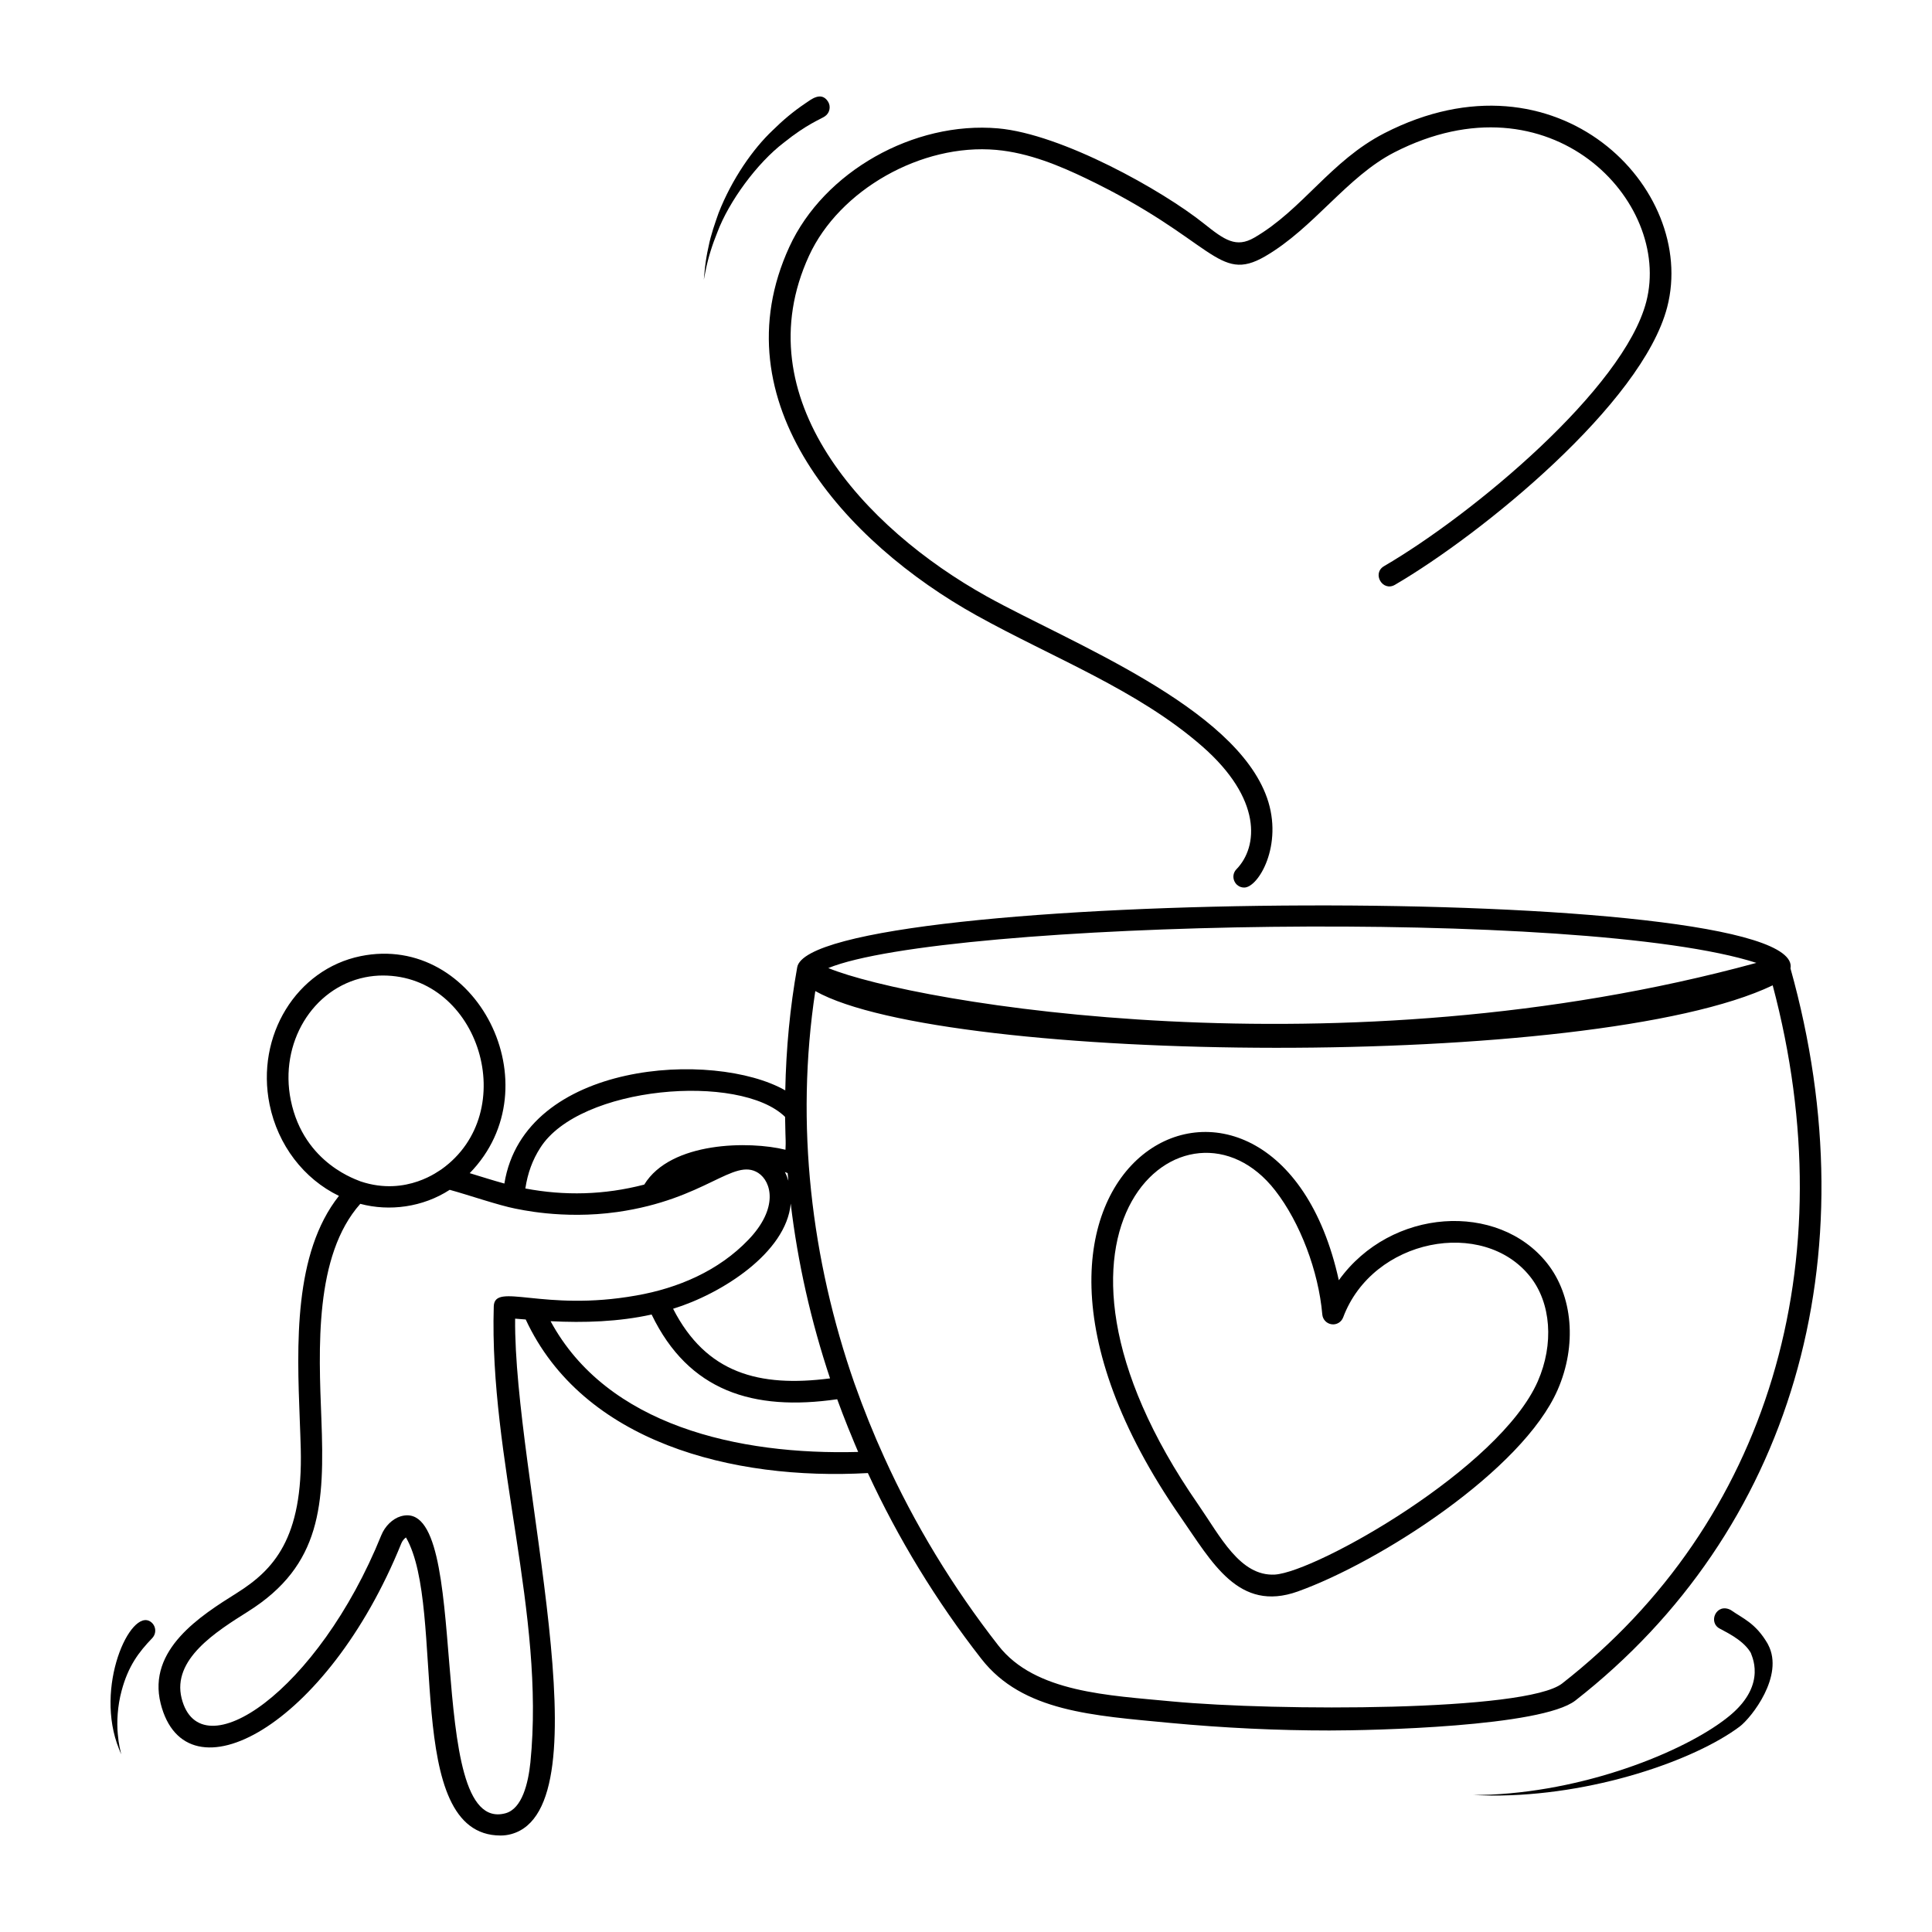 <?xml version="1.0" encoding="UTF-8"?>
<!-- Uploaded to: ICON Repo, www.svgrepo.com, Generator: ICON Repo Mixer Tools -->
<svg fill="#000000" width="800px" height="800px" version="1.1" viewBox="144 144 512 512" xmlns="http://www.w3.org/2000/svg">
 <g>
  <path d="m476.4 206.98c-4.809 2.781-7.879 0.648-13.324-3.711-11.074-8.859-37.668-23.746-54.555-25.246-22.391-1.965-46.191 11.504-55.324 31.375-18.953 41.242 14.879 78.406 49.609 97.703 20.211 11.238 42.621 19.684 59.77 34.664 15.918 13.91 14.895 26.621 9.098 32.59-1.762 1.812-0.461 4.856 2.055 4.856 3.762 0 10.41-11.27 6.062-23.723-8.469-24.223-52.129-41.133-74.207-53.391-32.59-18.105-64.504-52.625-47.188-90.309 8.039-17.492 29.848-29.828 49.613-28.066 8.703 0.773 16.961 4.273 23.887 7.598 33.812 16.258 34.801 27.906 47.375 20.609 12.914-7.492 21.648-21.09 34.242-27.551 41.363-21.203 73.691 12.953 66.762 39.602-5.981 22.996-45.789 56.219-69.488 70.059-3.266 1.91-0.391 6.852 2.887 4.941 23.156-13.527 65.508-48.039 72.145-73.562 8.18-31.461-29.16-69.621-74.918-46.133-14.289 7.328-21.656 20.238-34.5 27.695z"/>
  <path d="m498.8 483.28c-17.023-77.379-107.72-32.055-41.961 62.703 8.355 12.016 15.379 25.375 31.07 19.781 21.973-7.894 59.551-32.113 68.875-53.422 5.156-11.777 4.059-24.961-2.797-33.59-12.961-16.32-41.336-14.723-55.188 4.527zm52.738 26.766c-10.133 23.152-58.699 50.504-69.676 51.234-9.227 0.508-14.492-10.141-20.32-18.562-51.059-73.59-2.715-112.98 20.41-83.215 6.578 8.453 11.473 21.352 12.473 32.852 0.117 1.336 1.141 2.406 2.465 2.59 1.328 0.195 2.598-0.582 3.066-1.832 7.852-20.957 37.129-26.445 49.547-10.797 5.555 6.984 6.352 17.875 2.035 27.73z"/>
  <path d="m186.58 595.47c6.644 26.289 44.09 6.231 63.785-42.484 0.297-0.727 0.855-1.309 1.223-1.543 10.91 18.875-1.176 78.988 25.07 78.988 0.965 0 1.918-0.125 2.848-0.383 25.566-7.062 0.594-94.977 1.008-136.59 0.941 0.086 1.871 0.148 2.805 0.219 15.129 32.562 54.824 42.707 90.676 40.699 8.012 17.324 18.094 33.898 30.086 49.25 10.934 14.023 29.648 15.008 50.043 16.969 14.309 1.34 28.402 2.004 42.199 2.004 11.301 0 56.23-0.98 65.168-7.941 0 0 0-0.004 0.004-0.004 57.227-44.715 78.488-117.18 57.004-194 4.41-23.246-259.45-21.18-263.23-0.324-1.918 10.672-2.945 21.625-3.164 32.633-18.906-10.746-69.18-7.828-74.441 24.691-3.484-0.969-5.574-1.66-9.188-2.754 22.484-23.039 1.789-63.75-28.898-57.516-17.02 3.477-27.848 21.121-24.137 39.328 2.195 10.773 9.086 19.715 18.379 24.211-12.051 15.219-11.145 39.578-10.383 59.309 0.102 2.664 0.203 5.246 0.266 7.695 0.613 23.844-7.231 32.133-16.996 38.273-9.449 5.934-23.727 14.902-20.129 29.262zm103.33-101.34c8.867 0.453 18.035 0.164 26.777-1.77 9.797 20.34 26.934 25.672 49.18 22.453 0.941 2.59 1.926 5.133 2.93 7.641 0.199 0.5 0.41 0.98 0.613 1.477 0.664 1.629 1.328 3.262 2.016 4.848-31.703 0.867-66.547-6.957-81.516-34.648zm62.828-39.246c0.055 0.676 0.129 1.352 0.191 2.027-0.25-0.805-0.547-1.582-0.922-2.312 0.262 0.09 0.496 0.188 0.73 0.285zm0.812 8.078c1.852 15.617 5.356 31.125 10.422 46.324-18.871 2.438-32.859-1.383-41.594-18.453 12.793-3.922 29.992-14.824 31.172-27.871zm204.43 127.18c-9.594 7.469-75.781 7.328-103.31 4.758-16.855-1.621-36.367-2.34-46.07-14.793-12.129-15.523-22.309-32.305-30.262-49.883-2.812-6.164-5.465-12.75-7.883-19.578l-0.004-0.004c-11.438-32.738-15.766-68.617-10.387-104 34.383 19.375 206.2 21.227 253.72-1.52 19.504 73.414-1.195 142.35-55.805 185.02zm51.484-190.97c-110.18 30.098-223.29 10.695-245.96 1.371 30.938-12.586 200.34-16.086 245.96-1.371zm-257.41 40.812c0.145 8.262 0.223 5.453 0.105 8.711-9.465-2.356-30.402-2.25-37.426 9.234-10.664 2.777-21.184 2.988-31.508 1.031 0.605-4.051 1.898-7.586 3.941-10.758 10.371-16.453 52.91-19.938 64.887-8.219zm-130.99-4.41c-3.078-15.117 5.746-29.734 19.668-32.578 1.586-0.32 3.168-0.477 4.734-0.477 25.633 0 36.777 36.23 15.52 51.367-0.383 0.133-9.141 7.305-21.402 3.207-0.391-0.273-15.039-4.438-18.52-21.52zm-11.301 135.47c19.441-12.223 20.27-28.41 19.406-51.035-0.715-18.473-1.906-43.234 10.309-56.98 7.738 2.062 16.578 0.906 23.699-3.715 4.797 1.305 12.961 4.121 17.453 4.996v-0.004c0.391 0.016 12.25 2.977 26.984 0.883 23.391-3.328 30.828-14.504 37.324-10.355 3.519 2.281 5.441 9.344-2.609 17.719-7.891 8.23-18.602 12.824-29.734 14.77-24.746 4.41-37.543-3.676-37.742 2.887-1.219 40.629 13.676 81.27 9.707 120.86-0.57 5.469-2.176 12.242-6.578 13.457-22.172 6.055-8.238-84.547-27.816-78.68-2.133 0.637-4.137 2.594-5.109 4.984-16.777 41.496-48.012 62.676-52.926 43.238-2.578-10.324 9.102-17.656 17.633-23.02z"/>
  <path d="m184.32 578.14c1.27-1.32 1.012-3.375-0.41-4.363-5.34-3.727-15.027 17.391-8.355 33.75 0.359 0.883 0.562 1.387 0.562 1.387-0.215-1.047-0.676-2.602-0.895-5.32-0.32-3.203-0.086-7.5 1.008-11.535 1.754-6.578 4.57-10.254 8.09-13.918z"/>
  <path d="m357.38 171.42c-3.231 2.176-5.961 4.492-8.652 7.152-5.109 4.812-10.746 12.801-14.309 21.91-0.879 2.523-2.027 5.691-2.637 8.824-0.969 4.25-1.09 7.231-1.262 8.828 0 0 0.172-0.871 0.469-2.398 0.707-3.543 1.789-6.906 3.125-10.199 3.07-8.16 10.492-18.297 17.562-23.699 6.144-4.949 9.664-6.164 10.922-7.008 1.316-0.879 1.672-2.66 0.793-3.977-1.812-2.715-4.492-0.449-6.012 0.566z"/>
  <path d="m612.59 579.89-0.168-0.328c-3.18-5.422-6.41-6.562-9.742-8.887-3.832-2.027-6.207 3.359-2.809 4.988 0.844 0.539 5.777 2.668 7.906 6.035l0.164 0.27s0.105 0.191 0.035 0.035c-0.004 0.441 4.555 8.133-5.371 16.488-10.578 8.895-36.582 19.855-63.52 21.105-2.926 0.078-4.602 0.121-4.602 0.121s1.676 0.047 4.606 0.125c27 0.188 54.145-9.422 65.953-18.289 3.102-2.348 11.855-13.441 7.547-21.664z"/>
 </g>
</svg>